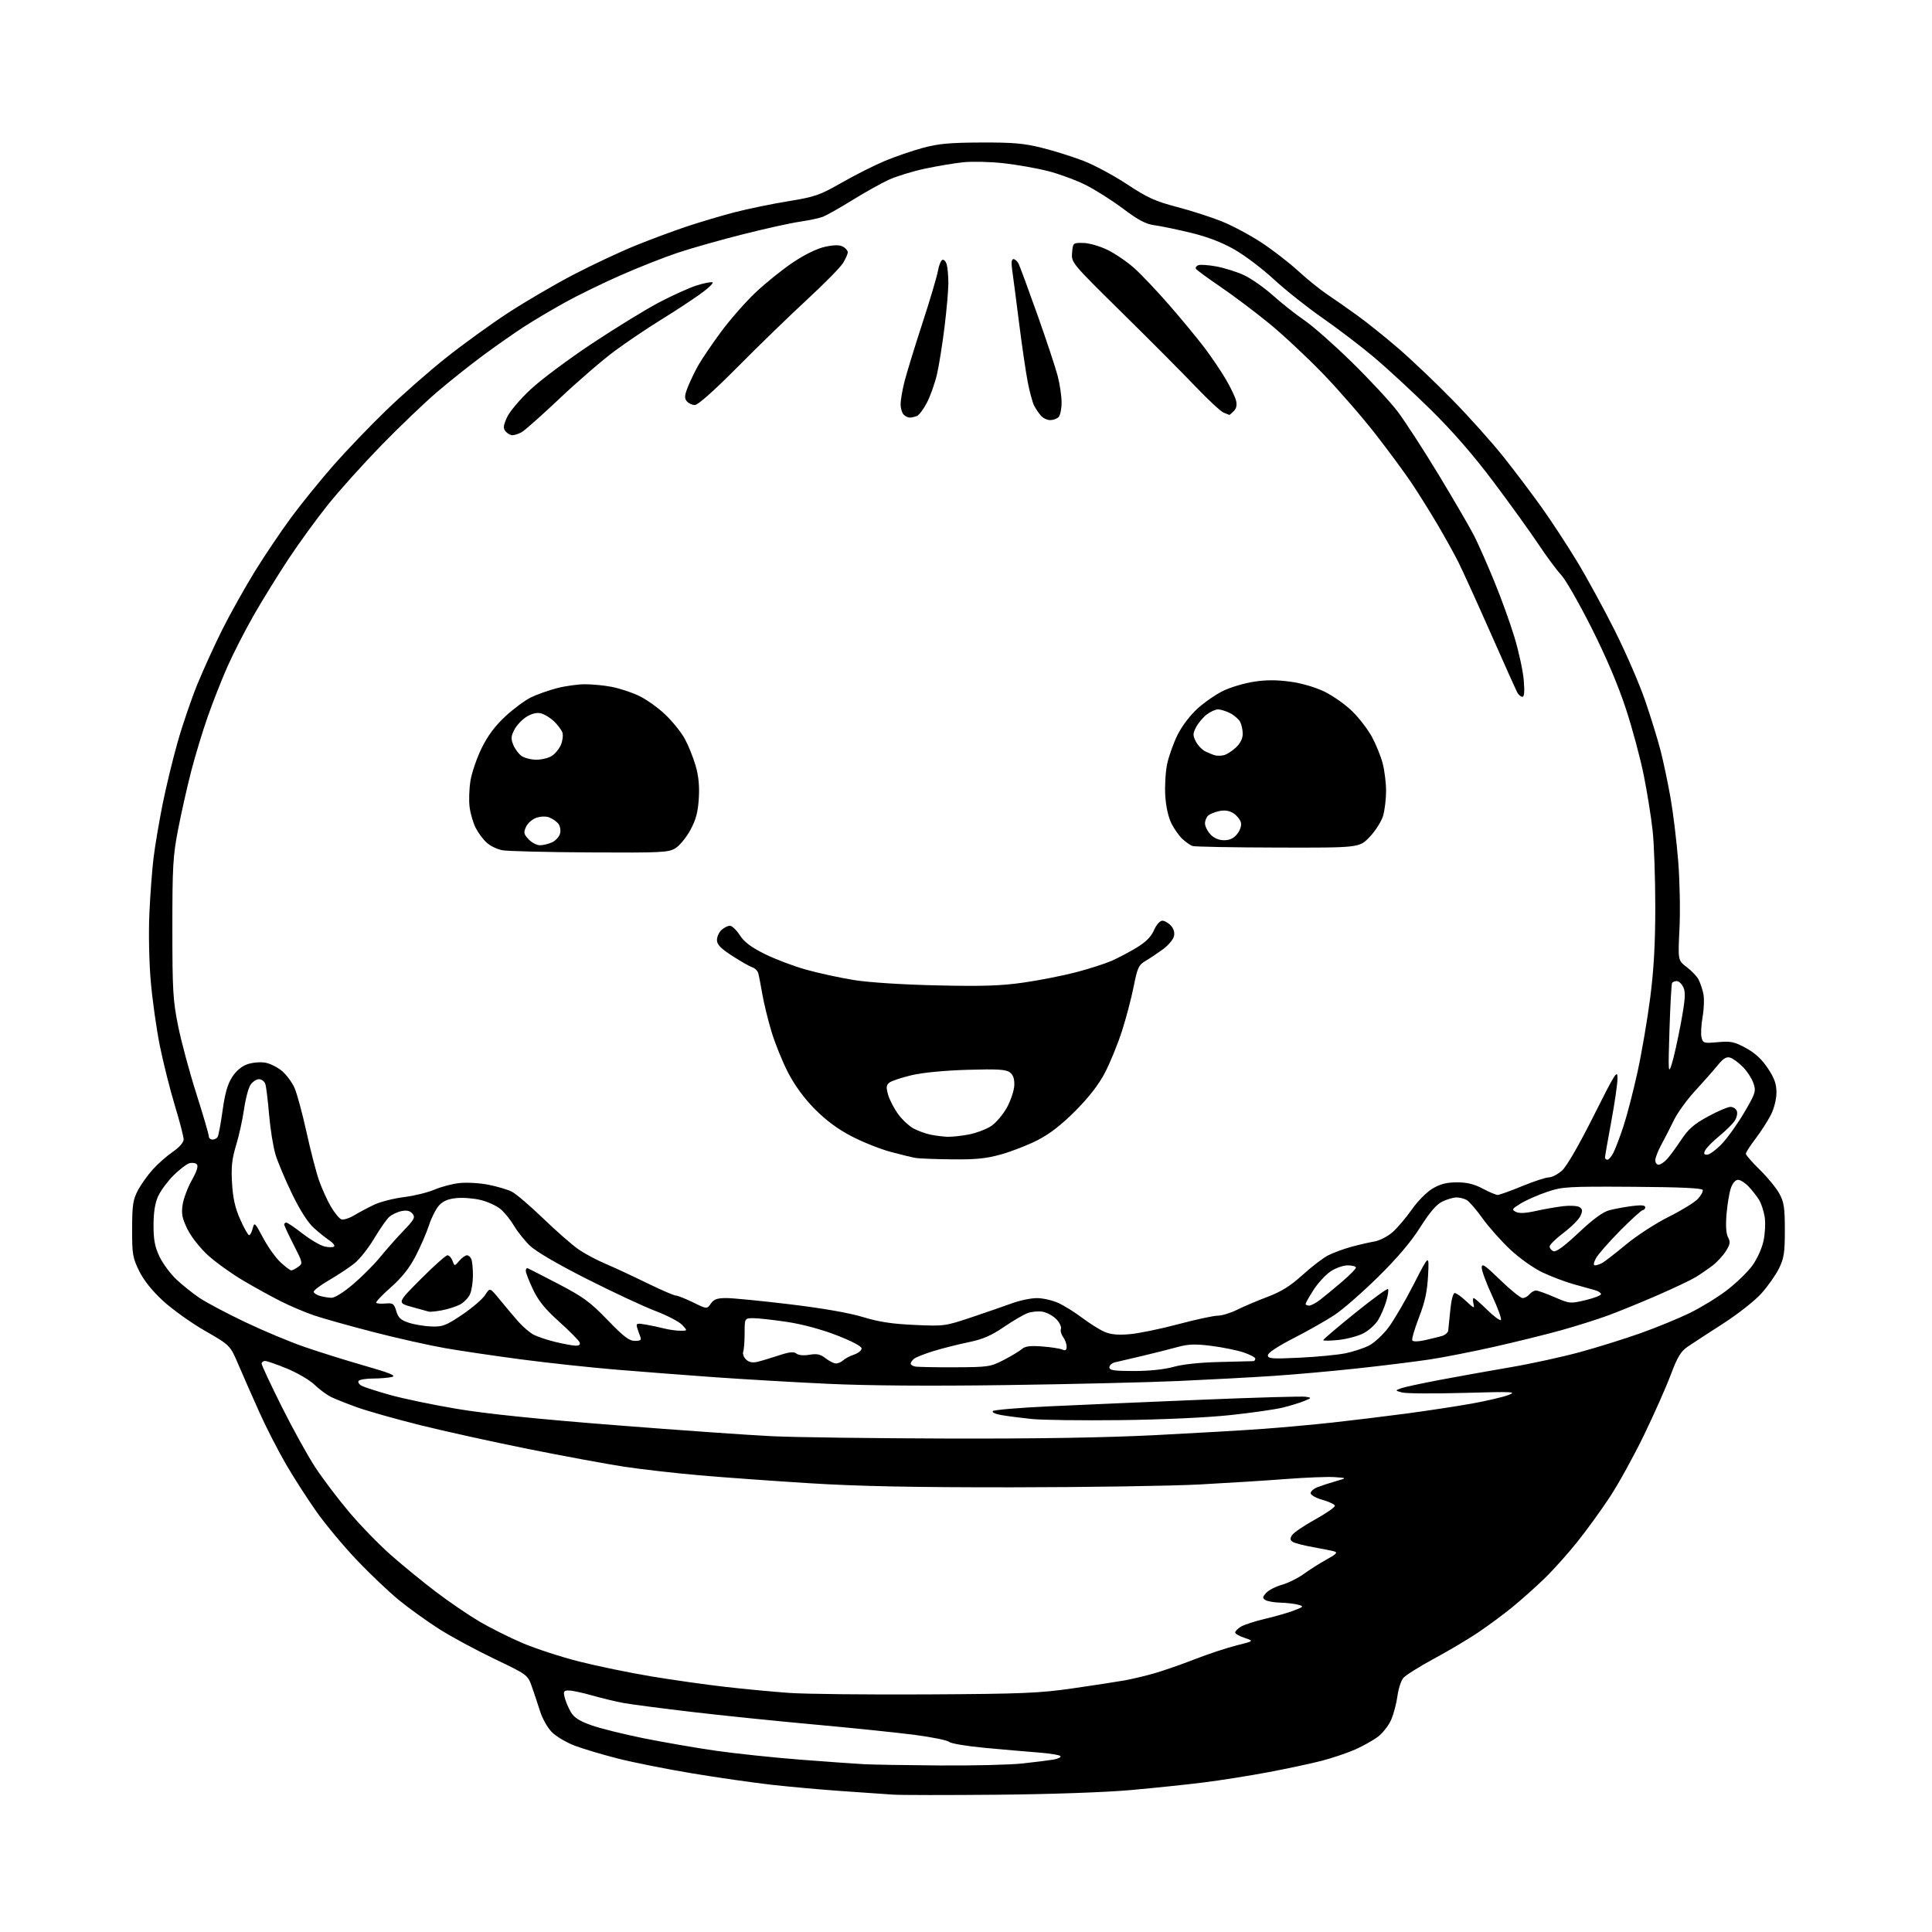 <?xml version="1.0" encoding="UTF-8" standalone="no"?>
<svg 
  version="1.1" 
  xmlns="http://www.w3.org/2000/svg" 
  xmlns:xlink="http://www.w3.org/1999/xlink" 
  xmlns:svg="http://www.w3.org/2000/svg"
  xmlns:rdf="http://www.w3.org/1999/02/22-rdf-syntax-ns#"
  xmlns:cc="http://creativecommons.org/ns#"
  xmlns:dc="http://purl.org/dc/elements/1.1/"
  viewBox="0 0 768 768"
  width="768"
  height="768"
>
<style>svg {background-color: white; }</style>"
<path stroke="none" fill="black" fill-rule="evenodd" d="M396.50,713.43C376.70,713.61 358.02,713.60 355.00,713.39C351.98,713.19 342.75,712.55 334.50,711.97C326.25,711.39 313.65,710.26 306.50,709.45C299.35,708.64 285.23,706.61 275.12,704.93C265.01,703.25 251.73,700.60 245.62,699.05C239.50,697.49 231.80,695.19 228.50,693.95C225.20,692.70 221.11,690.29 219.41,688.59C217.65,686.83 215.57,683.13 214.60,680.00C213.65,676.98 212.17,672.53 211.30,670.12C209.77,665.83 209.46,665.60 196.62,659.47C189.40,656.02 179.57,650.72 174.77,647.68C169.97,644.64 162.74,639.46 158.70,636.16C154.67,632.87 147.10,625.68 141.88,620.20C136.67,614.71 129.50,606.13 125.95,601.12C122.40,596.12 116.93,587.63 113.80,582.26C110.66,576.89 105.87,567.55 103.15,561.50C100.43,555.45 96.69,546.96 94.85,542.64C91.50,534.77 91.50,534.77 81.50,529.03C76.00,525.87 68.49,520.50 64.81,517.11C60.44,513.08 57.14,508.95 55.31,505.22C52.74,499.99 52.50,498.55 52.52,488.50C52.54,479.01 52.86,476.91 54.81,473.20C56.06,470.84 58.73,467.09 60.74,464.87C62.74,462.65 66.32,459.50 68.69,457.87C71.30,456.07 73.00,454.13 73.00,452.94C73.00,451.86 71.42,445.75 69.48,439.37C67.55,432.99 64.87,422.31 63.52,415.63C62.18,408.96 60.56,397.43 59.92,390.00C59.26,382.30 59.03,370.66 59.39,362.93C59.73,355.46 60.48,345.56 61.05,340.93C61.62,336.29 63.21,326.88 64.57,320.00C65.94,313.12 68.66,301.88 70.61,295.00C72.56,288.12 76.12,277.72 78.51,271.87C80.91,266.02 85.39,256.21 88.47,250.06C91.56,243.91 97.32,233.62 101.27,227.20C105.23,220.78 111.81,211.02 115.89,205.51C119.98,200.00 127.46,190.78 132.53,185.00C137.60,179.22 146.95,169.46 153.31,163.31C159.66,157.15 170.41,147.70 177.19,142.31C183.97,136.91 195.13,128.83 202.01,124.35C208.88,119.87 220.57,113.03 228.00,109.16C235.43,105.29 246.45,100.12 252.50,97.66C258.55,95.21 267.77,91.77 273.00,90.03C278.23,88.29 286.77,85.75 292.00,84.39C297.23,83.03 306.80,81.06 313.28,80.00C324.10,78.23 325.84,77.62 334.73,72.54C340.05,69.50 347.73,65.64 351.78,63.95C355.83,62.26 362.60,59.94 366.82,58.79C373.00,57.12 377.54,56.70 390.00,56.65C402.73,56.60 407.06,56.98 414.21,58.77C419.00,59.96 426.42,62.30 430.71,63.95C434.99,65.61 442.80,69.80 448.06,73.27C456.07,78.57 459.25,80.01 467.78,82.25C473.38,83.71 481.40,86.29 485.61,87.98C489.82,89.66 496.91,93.44 501.38,96.38C505.85,99.31 512.42,104.39 516.00,107.67C519.58,110.95 524.75,115.13 527.50,116.97C530.25,118.81 535.65,122.58 539.50,125.36C543.35,128.13 550.77,134.09 556.00,138.60C561.23,143.11 570.93,152.36 577.57,159.15C584.20,165.94 593.28,176.09 597.73,181.70C602.19,187.31 608.98,196.31 612.83,201.70C616.67,207.09 622.99,216.73 626.87,223.13C630.75,229.53 637.51,241.91 641.89,250.63C646.27,259.36 651.70,271.87 653.95,278.44C656.21,285.01 658.99,294.01 660.12,298.44C661.26,302.87 663.05,311.37 664.09,317.31C665.13,323.26 666.49,334.51 667.11,342.31C667.74,350.12 667.97,362.18 667.62,369.13C667.00,381.77 667.00,381.77 670.49,384.42C672.41,385.89 674.50,388.06 675.14,389.27C675.79,390.47 676.66,392.99 677.08,394.86C677.51,396.74 677.39,400.92 676.82,404.14C676.25,407.37 676.06,411.09 676.39,412.41C676.96,414.69 677.30,414.78 682.87,414.28C688.03,413.81 689.41,414.10 694.03,416.61C697.68,418.60 700.36,421.07 702.73,424.65C705.36,428.61 706.17,430.87 706.17,434.29C706.17,436.89 705.25,440.58 703.97,443.13C702.76,445.53 700.02,449.79 697.89,452.59C695.75,455.39 694.00,458.11 694.00,458.63C694.00,459.14 696.51,462.03 699.58,465.03C702.65,468.04 706.14,472.30 707.33,474.50C709.17,477.88 709.50,480.12 709.50,489.00C709.50,497.98 709.16,500.19 707.17,504.23C705.89,506.83 702.74,511.31 700.17,514.17C697.58,517.06 690.82,522.38 685.00,526.12C679.23,529.83 672.92,533.94 670.99,535.25C668.14,537.19 666.85,539.31 664.12,546.57C662.27,551.48 657.49,562.25 653.49,570.50C649.50,578.75 643.42,589.77 639.99,595.00C636.55,600.23 630.68,608.33 626.94,613.00C623.21,617.67 617.30,624.25 613.82,627.61C610.35,630.96 604.65,636.04 601.17,638.88C597.69,641.72 591.61,646.22 587.67,648.88C583.73,651.54 575.77,656.26 570.00,659.37C564.23,662.49 558.76,665.93 557.84,667.01C556.93,668.10 555.88,671.35 555.50,674.24C555.11,677.13 554.00,681.35 553.02,683.61C552.04,685.87 549.70,688.89 547.82,690.33C545.94,691.76 541.82,694.07 538.67,695.47C535.52,696.86 529.46,698.90 525.22,699.99C520.97,701.08 511.45,703.11 504.06,704.50C496.67,705.89 485.19,707.71 478.56,708.54C471.93,709.38 458.85,710.74 449.50,711.58C439.50,712.47 417.69,713.24 396.50,713.43zM373.50,701.80C386.70,701.90 401.55,701.54 406.50,701.00C411.45,700.46 416.98,699.77 418.78,699.46C420.58,699.15 421.83,698.54 421.56,698.10C421.29,697.65 417.34,697.00 412.78,696.65C408.23,696.30 398.65,695.47 391.50,694.80C384.35,694.14 377.97,693.07 377.33,692.44C376.68,691.81 370.60,690.56 363.83,689.67C357.05,688.77 338.90,686.90 323.50,685.50C308.10,684.10 286.05,681.83 274.50,680.46C262.95,679.09 251.03,677.53 248.00,676.99C244.97,676.45 239.35,675.10 235.50,674.00C231.65,672.90 227.44,672.00 226.14,672.00C224.07,672.00 223.87,672.33 224.46,674.75C224.83,676.26 225.92,678.85 226.87,680.50C228.16,682.74 230.23,684.08 235.02,685.80C238.54,687.06 247.97,689.40 255.96,691.01C263.96,692.61 276.80,694.83 284.50,695.94C292.20,697.05 307.27,698.64 318.00,699.48C328.73,700.31 340.20,701.13 343.50,701.30C346.80,701.48 360.30,701.70 373.50,701.80zM368.50,673.55C406.48,673.34 413.25,673.06 426.50,671.14C434.75,669.95 443.98,668.53 447.00,667.99C450.02,667.45 455.43,666.16 459.00,665.13C462.57,664.10 469.77,661.59 475.00,659.55C480.23,657.51 487.65,655.05 491.50,654.09C498.50,652.34 498.50,652.34 494.75,651.09C492.69,650.41 491.00,649.44 491.00,648.95C491.00,648.45 492.01,647.41 493.25,646.64C494.49,645.87 498.88,644.44 503.00,643.48C507.12,642.51 512.30,641.02 514.49,640.15C518.32,638.65 518.38,638.56 515.99,637.89C514.62,637.51 511.48,637.15 509.00,637.08C506.52,637.02 503.84,636.55 503.04,636.05C501.78,635.25 501.83,634.85 503.34,633.18C504.31,632.11 507.12,630.67 509.60,629.97C512.07,629.28 515.99,627.33 518.30,625.65C520.61,623.96 524.70,621.38 527.38,619.90C531.22,617.79 531.86,617.11 530.38,616.70C529.35,616.41 525.54,615.65 521.93,615.01C518.32,614.37 514.72,613.44 513.93,612.95C512.84,612.27 512.76,611.63 513.58,610.28C514.17,609.30 518.32,606.48 522.80,604.00C527.28,601.52 530.81,599.05 530.64,598.51C530.48,597.97 528.24,596.93 525.67,596.20C523.10,595.48 521.00,594.29 521.00,593.56C521.00,592.84 522.24,591.76 523.75,591.17C525.26,590.58 528.52,589.52 531.00,588.81C535.50,587.52 535.50,587.52 530.50,587.18C527.75,586.99 519.20,587.32 511.50,587.91C503.80,588.51 488.27,589.49 477.00,590.09C465.73,590.69 432.20,591.20 402.50,591.23C363.24,591.26 341.27,590.82 322.00,589.62C307.43,588.71 287.62,587.29 278.00,586.45C268.38,585.61 254.88,584.07 248.00,583.02C241.12,581.97 224.03,578.81 210.00,576.00C195.97,573.18 176.62,568.91 167.00,566.51C157.38,564.11 146.12,560.93 142.00,559.45C137.88,557.97 133.15,556.09 131.50,555.27C129.85,554.45 126.92,552.27 125.00,550.43C123.08,548.59 118.18,545.72 114.11,544.04C110.05,542.37 106.11,541.00 105.36,541.00C104.61,541.00 104.00,541.49 104.00,542.08C104.00,542.67 107.59,550.36 111.98,559.15C116.38,567.95 122.39,578.82 125.35,583.32C128.31,587.82 134.33,595.78 138.73,601.00C143.12,606.23 150.68,614.00 155.52,618.27C160.37,622.53 168.50,629.17 173.60,633.02C178.69,636.87 186.30,642.05 190.51,644.54C194.72,647.03 202.45,650.90 207.70,653.14C212.95,655.38 223.15,658.70 230.37,660.52C237.59,662.34 250.47,664.99 259.00,666.41C267.52,667.82 280.69,669.69 288.26,670.55C295.83,671.42 307.30,672.50 313.76,672.96C320.22,673.42 344.85,673.68 368.50,673.55zM376.50,571.84C411.82,571.94 439.34,571.49 459.00,570.50C475.23,569.67 494.67,568.55 502.22,567.99C509.76,567.44 522.14,566.31 529.72,565.48C537.30,564.65 550.46,563.05 558.97,561.92C567.48,560.78 579.18,559.00 584.98,557.96C590.78,556.92 597.31,555.40 599.51,554.58C603.17,553.22 601.71,553.15 581.92,553.70C570.05,554.03 559.03,553.96 557.42,553.54C554.57,552.80 554.56,552.76 556.77,551.92C558.01,551.44 564.99,549.93 572.27,548.55C579.54,547.18 592.25,544.90 600.50,543.49C608.75,542.09 621.28,539.34 628.35,537.40C635.42,535.46 646.22,532.08 652.35,529.89C658.48,527.70 667.10,524.16 671.50,522.04C675.90,519.91 682.55,515.86 686.28,513.03C690.01,510.20 694.61,505.77 696.50,503.19C698.50,500.45 700.39,496.30 701.04,493.20C701.66,490.29 701.86,486.02 701.48,483.70C701.11,481.39 700.12,478.38 699.27,477.00C698.43,475.62 696.59,473.26 695.18,471.75C693.78,470.24 691.85,469.00 690.91,469.00C689.88,469.00 688.75,470.29 688.06,472.25C687.44,474.03 686.66,478.67 686.33,482.57C685.94,487.21 686.15,490.40 686.93,491.86C687.91,493.70 687.77,494.63 686.10,497.29C685.00,499.06 682.61,501.65 680.80,503.05C678.98,504.45 675.92,506.55 674.00,507.72C672.08,508.88 665.21,512.13 658.74,514.95C652.27,517.76 643.50,521.34 639.24,522.91C634.98,524.48 626.52,527.15 620.43,528.84C614.34,530.53 602.41,533.47 593.93,535.38C585.44,537.29 574.00,539.54 568.50,540.38C563.00,541.22 550.17,542.81 540.00,543.92C529.83,545.03 514.52,546.40 506.00,546.96C497.48,547.52 480.60,548.43 468.50,548.97C456.40,549.51 425.57,550.24 400.00,550.59C369.87,551.01 344.88,550.83 329.00,550.08C315.52,549.45 295.27,548.26 284.00,547.46C272.73,546.65 255.18,545.30 245.00,544.46C234.82,543.61 217.95,541.80 207.50,540.42C197.05,539.05 183.32,537.02 177.00,535.92C170.68,534.82 157.75,531.92 148.27,529.47C138.79,527.02 128.22,524.05 124.77,522.87C121.32,521.69 115.49,519.22 111.81,517.38C108.14,515.54 101.32,511.79 96.67,509.04C92.02,506.30 85.71,501.76 82.65,498.97C79.46,496.05 75.99,491.63 74.51,488.60C72.41,484.31 72.05,482.50 72.59,478.91C72.95,476.49 74.60,472.10 76.24,469.17C78.28,465.55 78.91,463.51 78.22,462.82C77.66,462.26 76.29,462.09 75.17,462.44C74.06,462.80 71.25,464.98 68.92,467.29C66.60,469.61 63.88,473.30 62.87,475.50C61.62,478.23 61.04,481.88 61.03,487.00C61.02,492.84 61.55,495.61 63.39,499.50C64.70,502.25 67.73,506.35 70.13,508.61C72.53,510.87 76.68,514.18 79.34,515.97C82.01,517.76 90.11,522.05 97.34,525.50C104.58,528.96 115.22,533.42 121.00,535.41C126.78,537.41 137.52,540.77 144.87,542.88C154.85,545.73 157.64,546.86 155.87,547.34C154.57,547.69 151.16,547.98 148.31,547.99C145.45,547.99 142.85,548.43 142.53,548.95C142.21,549.47 142.77,550.34 143.77,550.88C144.78,551.42 149.84,553.05 155.01,554.50C160.19,555.96 172.12,558.45 181.54,560.03C193.13,561.99 213.48,564.09 244.58,566.53C269.84,568.52 297.93,570.49 307.00,570.92C316.07,571.35 347.35,571.76 376.50,571.84zM445.50,564.52C430.10,564.70 414.12,564.50 410.00,564.06C405.88,563.63 400.54,562.94 398.15,562.53C395.67,562.11 394.18,561.42 394.68,560.92C395.16,560.44 405.22,559.59 417.03,559.04C428.84,558.49 456.07,557.31 477.55,556.42C499.03,555.53 517.70,555.00 519.05,555.23C521.48,555.64 521.47,555.65 518.50,556.90C516.85,557.59 513.02,558.77 510.00,559.52C506.98,560.27 497.52,561.63 489.00,562.53C479.83,563.51 462.06,564.32 445.50,564.52zM450.79,545.00C456.86,545.00 462.84,544.37 466.54,543.34C470.27,542.30 477.19,541.58 485.00,541.41C491.88,541.26 497.84,541.11 498.25,541.07C498.66,541.03 499.00,540.59 499.00,540.08C499.00,539.57 496.86,538.45 494.25,537.58C491.64,536.72 485.89,535.55 481.48,535.00C475.05,534.19 472.37,534.29 467.98,535.50C464.97,536.32 458.68,537.91 454.00,539.02C449.32,540.14 444.49,541.27 443.25,541.54C442.01,541.82 441.00,542.70 441.00,543.52C441.00,544.73 442.81,545.00 450.79,545.00zM379.50,543.52C392.87,543.46 393.75,543.33 399.00,540.61C402.02,539.05 405.27,537.09 406.21,536.27C407.49,535.14 409.51,534.88 414.21,535.23C417.67,535.49 421.29,536.05 422.25,536.46C423.57,537.03 424.00,536.74 424.00,535.30C424.00,534.24 423.38,532.53 422.61,531.48C421.85,530.44 421.45,528.98 421.74,528.24C422.02,527.50 421.22,525.80 419.97,524.46C418.71,523.13 416.28,521.77 414.58,521.45C412.87,521.13 410.13,521.37 408.49,521.98C406.85,522.59 402.56,525.10 398.98,527.55C394.02,530.94 390.67,532.38 384.98,533.56C380.86,534.41 374.61,535.99 371.08,537.07C367.55,538.16 364.06,539.54 363.33,540.14C362.60,540.75 362.00,541.61 362.00,542.05C362.00,542.49 362.79,543.02 363.75,543.21C364.71,543.41 371.80,543.55 379.50,543.52zM300.82,541.41C302.30,541.08 306.13,539.94 309.36,538.87C313.77,537.41 315.54,537.21 316.57,538.06C317.40,538.74 319.44,538.93 321.76,538.54C324.77,538.03 326.15,538.33 328.20,539.95C329.64,541.08 331.50,542.00 332.34,542.00C333.17,542.00 334.45,541.43 335.18,540.74C335.91,540.05 337.85,539.03 339.50,538.47C341.15,537.91 342.50,536.82 342.50,536.04C342.50,535.18 338.64,533.13 332.62,530.80C326.56,528.45 318.91,526.39 312.87,525.48C307.45,524.67 301.44,524.00 299.51,524.00C296.00,524.00 296.00,524.00 296.00,529.92C296.00,533.17 295.75,536.49 295.44,537.29C295.14,538.09 295.62,539.48 296.51,540.37C297.60,541.46 299.04,541.80 300.82,541.41zM516.75,539.70C523.76,539.36 531.98,538.56 535.00,537.92C538.02,537.28 542.18,535.91 544.22,534.87C546.27,533.83 549.73,530.62 551.92,527.73C554.10,524.83 558.64,517.07 562.00,510.48C568.12,498.50 568.12,498.50 567.68,507.00C567.34,513.41 566.45,517.52 564.05,523.74C562.30,528.27 561.11,532.37 561.41,532.85C561.72,533.36 563.78,533.33 566.23,532.78C568.58,532.25 571.62,531.52 572.99,531.14C574.36,530.77 575.57,529.79 575.68,528.98C575.79,528.17 576.17,524.46 576.52,520.75C576.89,516.80 577.63,514.00 578.28,514.00C578.90,514.00 580.95,515.46 582.84,517.25C585.93,520.17 586.22,520.27 585.73,518.25C585.43,517.01 585.47,516.00 585.81,516.00C586.15,516.00 588.57,518.11 591.19,520.69C593.81,523.27 596.26,525.08 596.63,524.70C597.00,524.33 595.44,520.01 593.15,515.09C590.87,510.18 589.00,505.15 589.00,503.91C589.00,502.02 590.19,502.81 596.39,508.83C600.46,512.77 604.45,516.00 605.27,516.00C606.09,516.00 607.32,515.33 608.00,514.50C608.68,513.67 609.84,513.00 610.56,513.00C611.28,513.00 614.61,514.19 617.97,515.65C623.95,518.24 624.20,518.26 630.29,516.82C633.70,516.01 636.47,514.93 636.43,514.42C636.39,513.91 635.27,513.20 633.93,512.83C632.59,512.46 628.80,511.40 625.50,510.48C622.20,509.55 616.67,507.46 613.21,505.83C609.65,504.15 604.09,500.21 600.37,496.73C596.76,493.35 591.78,487.75 589.30,484.28C586.83,480.80 583.97,477.52 582.96,476.98C581.96,476.44 580.16,476.00 578.97,476.00C577.78,476.00 575.28,476.72 573.43,477.60C571.03,478.74 568.46,481.72 564.57,487.85C560.90,493.65 555.37,500.17 547.80,507.62C541.58,513.74 533.80,520.54 530.50,522.72C527.20,524.90 519.89,529.05 514.25,531.94C507.87,535.21 504.00,537.77 504.00,538.75C504.00,540.11 505.60,540.23 516.75,539.70zM228.72,534.92C230.22,534.97 230.76,534.55 230.40,533.61C230.11,532.85 226.47,529.16 222.30,525.42C216.67,520.36 214.00,517.07 211.87,512.56C210.29,509.23 209.00,505.90 209.00,505.17C209.00,504.43 209.37,503.98 209.83,504.17C210.29,504.35 215.80,507.18 222.08,510.45C231.87,515.56 234.64,517.59 241.50,524.71C247.87,531.32 250.08,533.01 252.36,533.01C254.68,533.00 255.08,532.68 254.49,531.25C254.10,530.29 253.54,528.68 253.25,527.68C252.79,526.07 253.18,525.93 256.61,526.52C258.75,526.88 262.07,527.59 264.00,528.09C265.93,528.58 268.82,528.99 270.42,528.99C273.35,529.00 273.35,529.00 271.15,526.66C269.95,525.38 265.16,522.89 260.52,521.12C255.87,519.36 243.62,513.64 233.29,508.41C221.78,502.59 213.01,497.47 210.67,495.20C208.56,493.17 205.71,489.60 204.33,487.27C202.96,484.94 200.55,481.95 198.97,480.63C197.40,479.31 193.80,477.67 190.97,476.99C188.14,476.31 183.74,475.99 181.20,476.28C177.90,476.65 175.94,477.53 174.38,479.34C173.18,480.74 171.43,484.27 170.48,487.19C169.53,490.11 167.16,495.58 165.21,499.33C162.73,504.11 159.76,507.85 155.34,511.76C151.86,514.83 149.26,517.59 149.56,517.89C149.86,518.19 151.56,518.32 153.33,518.16C156.21,517.91 156.66,518.24 157.53,521.19C158.30,523.83 159.31,524.76 162.50,525.81C164.70,526.53 168.75,527.20 171.50,527.30C175.96,527.45 177.28,526.95 183.74,522.60C187.72,519.91 191.83,516.39 192.86,514.76C194.73,511.80 194.73,511.80 198.62,516.56C200.75,519.18 204.04,523.08 205.92,525.23C207.81,527.37 210.62,529.78 212.17,530.59C213.72,531.39 217.57,532.67 220.74,533.44C223.91,534.21 227.50,534.87 228.72,534.92zM532.01,532.66C528.71,533.00 526.00,533.03 526.00,532.73C526.00,532.42 531.67,527.60 538.59,522.01C545.51,516.42 551.44,512.10 551.75,512.42C552.06,512.73 551.75,514.90 551.06,517.24C550.37,519.58 548.91,522.98 547.80,524.78C546.70,526.59 544.05,528.95 541.91,530.05C539.77,531.14 535.32,532.31 532.01,532.66zM449.00,530.37C452.57,530.07 461.26,528.29 468.29,526.41C475.33,524.54 482.43,523.00 484.08,523.00C485.72,523.00 489.19,521.94 491.78,520.65C494.38,519.35 499.82,517.04 503.88,515.51C509.36,513.44 512.95,511.20 517.81,506.79C521.41,503.53 525.98,500.03 527.96,499.02C529.94,498.01 534.02,496.50 537.03,495.67C540.04,494.84 544.20,493.88 546.27,493.53C548.36,493.18 551.61,491.53 553.54,489.83C555.47,488.14 558.92,484.08 561.22,480.80C563.58,477.43 567.19,473.80 569.53,472.43C572.56,470.65 575.16,470.00 579.19,470.00C583.15,470.00 586.03,470.70 589.40,472.50C591.99,473.88 594.67,475.00 595.35,475.00C596.03,475.00 600.40,473.43 605.05,471.52C609.70,469.60 614.51,468.03 615.73,468.02C616.96,468.01 619.33,466.76 620.99,465.25C622.82,463.59 627.79,454.98 633.51,443.56C642.00,426.62 643.00,425.04 642.99,428.56C642.99,430.73 641.86,438.53 640.49,445.90C639.12,453.28 638.00,459.69 638.00,460.15C638.00,460.62 638.44,461.00 638.97,461.00C639.51,461.00 640.58,459.76 641.35,458.25C642.12,456.74 643.90,452.06 645.30,447.86C646.70,443.65 649.23,433.92 650.92,426.23C652.60,418.53 654.88,405.19 655.99,396.58C657.43,385.37 658.00,375.10 658.00,360.42C658.00,349.15 657.53,335.55 656.95,330.21C656.37,324.87 654.79,314.99 653.44,308.26C652.10,301.53 648.89,289.61 646.32,281.76C643.29,272.50 638.52,261.26 632.70,249.68C627.77,239.88 622.31,230.35 620.56,228.50C618.82,226.65 614.75,221.16 611.53,216.32C608.31,211.47 600.26,200.30 593.65,191.50C585.51,180.68 577.38,171.35 568.56,162.68C561.38,155.63 551.33,146.35 546.23,142.05C541.13,137.75 531.90,130.71 525.73,126.41C519.55,122.10 510.84,115.18 506.36,111.03C501.89,106.88 494.87,101.56 490.76,99.22C485.73,96.34 480.08,94.17 473.40,92.54C467.96,91.22 461.45,89.87 458.95,89.54C455.47,89.08 452.55,87.54 446.45,82.96C442.08,79.67 435.35,75.41 431.50,73.49C427.65,71.57 420.90,69.09 416.50,67.98C412.10,66.86 404.23,65.48 399.00,64.89C393.77,64.31 386.57,64.13 383.00,64.49C379.43,64.86 372.51,66.01 367.63,67.06C362.75,68.11 356.32,70.08 353.35,71.44C350.37,72.80 343.87,76.44 338.89,79.51C333.92,82.59 328.64,85.57 327.17,86.15C325.70,86.72 321.57,87.60 318.00,88.12C314.43,88.63 304.30,90.87 295.50,93.09C286.70,95.30 274.98,98.62 269.45,100.46C263.92,102.30 253.59,106.38 246.49,109.53C239.38,112.67 229.50,117.49 224.54,120.25C219.57,123.00 212.35,127.28 208.50,129.76C204.65,132.25 197.22,137.44 192.00,141.30C186.78,145.16 178.45,151.79 173.50,156.04C168.55,160.29 158.65,169.78 151.49,177.13C144.34,184.48 134.84,195.05 130.39,200.60C125.93,206.16 118.90,215.84 114.75,222.10C110.60,228.37 104.37,238.45 100.90,244.50C97.44,250.55 92.69,259.82 90.36,265.11C88.03,270.39 84.49,279.39 82.50,285.11C80.50,290.82 77.58,300.45 76.02,306.50C74.45,312.55 72.12,322.90 70.84,329.50C68.75,340.28 68.51,344.30 68.52,369.00C68.52,393.69 68.75,397.66 70.81,407.86C72.07,414.11 75.33,426.22 78.05,434.76C80.77,443.31 83.00,450.90 83.00,451.65C83.00,452.39 83.65,453.00 84.44,453.00C85.23,453.00 86.17,452.54 86.52,451.97C86.87,451.40 87.76,446.65 88.49,441.40C89.46,434.43 90.50,430.84 92.36,428.03C94.00,425.55 96.18,423.76 98.52,422.99C100.50,422.34 103.66,422.09 105.54,422.44C107.41,422.79 110.37,424.28 112.12,425.76C113.87,427.23 116.10,430.25 117.08,432.47C118.06,434.69 120.20,442.57 121.83,450.00C123.46,457.43 125.72,466.12 126.85,469.33C127.98,472.54 130.09,477.18 131.53,479.64C132.98,482.11 134.84,484.38 135.67,484.70C136.51,485.02 138.83,484.29 140.84,483.08C142.85,481.87 146.48,479.95 148.91,478.82C151.33,477.69 156.61,476.36 160.63,475.86C164.66,475.36 170.10,474.02 172.73,472.89C175.35,471.76 179.85,470.58 182.72,470.28C185.59,469.97 190.76,470.28 194.20,470.96C197.65,471.64 201.83,472.88 203.49,473.73C205.14,474.57 210.78,479.38 216.00,484.42C221.22,489.46 227.54,494.98 230.02,496.68C232.51,498.39 237.24,500.92 240.52,502.30C243.81,503.68 251.19,507.11 256.91,509.91C262.64,512.71 267.92,515.00 268.64,515.00C269.36,515.00 272.44,516.22 275.49,517.71C281.01,520.42 281.01,520.42 282.56,518.21C283.79,516.46 285.09,516.00 288.81,516.00C291.39,516.01 302.73,517.12 314.00,518.48C326.93,520.03 337.64,521.90 343.00,523.54C349.29,525.47 354.61,526.28 363.50,526.68C375.24,527.22 375.73,527.15 386.00,523.71C391.77,521.78 399.08,519.25 402.23,518.10C405.37,516.94 409.87,516.01 412.23,516.02C414.58,516.03 418.39,516.90 420.70,517.95C423.00,519.00 427.30,521.67 430.23,523.89C433.17,526.10 437.13,528.59 439.04,529.42C441.49,530.49 444.39,530.76 449.00,530.37zM175.72,520.86C173.38,521.30 171.02,521.54 170.48,521.40C169.94,521.26 166.88,520.42 163.67,519.52C157.85,517.90 157.85,517.90 167.27,508.45C172.45,503.25 177.22,499.00 177.88,499.00C178.53,499.00 179.43,499.99 179.88,501.19C180.69,503.39 180.69,503.39 182.57,501.19C183.60,499.99 184.97,499.00 185.62,499.00C186.26,499.00 187.06,499.71 187.39,500.58C187.73,501.45 188.00,504.36 188.00,507.03C188.00,509.71 187.46,513.09 186.81,514.53C186.15,515.97 184.34,517.81 182.79,518.61C181.24,519.41 178.06,520.42 175.72,520.86zM520.37,519.00C521.12,519.00 523.03,518.01 524.62,516.80C526.20,515.60 530.09,512.40 533.25,509.70C536.41,507.01 539.00,504.40 539.00,503.90C539.00,503.41 537.53,503.00 535.73,503.00C533.92,503.00 530.87,504.08 528.88,505.44C526.90,506.78 523.87,510.08 522.14,512.78C520.41,515.47 519.00,517.97 519.00,518.34C519.00,518.70 519.61,519.00 520.37,519.00zM131.69,515.90C133.00,515.96 136.49,513.79 140.30,510.56C143.83,507.56 148.66,502.73 151.04,499.81C153.41,496.89 157.60,492.16 160.34,489.30C164.71,484.75 165.16,483.90 163.97,482.47C163.01,481.31 161.73,481.00 159.62,481.43C157.98,481.75 155.77,482.80 154.71,483.76C153.66,484.71 150.97,488.57 148.73,492.33C146.50,496.09 142.99,500.52 140.95,502.16C138.90,503.81 134.36,506.82 130.86,508.86C127.36,510.89 124.59,512.99 124.69,513.53C124.80,514.06 125.92,514.79 127.19,515.15C128.46,515.51 130.49,515.85 131.69,515.90zM115.79,505.00C116.25,505.00 117.49,504.36 118.55,503.59C120.43,502.22 120.37,501.97 116.73,494.84C114.66,490.80 112.98,487.16 112.98,486.75C112.99,486.34 113.37,486.00 113.83,486.00C114.28,486.00 117.22,487.99 120.35,490.43C123.49,492.86 127.42,495.15 129.10,495.52C130.77,495.89 132.45,495.87 132.82,495.49C133.19,495.10 132.38,494.04 131.01,493.14C129.64,492.24 126.85,490.00 124.80,488.17C122.42,486.04 119.32,481.20 116.14,474.67C113.43,469.08 110.45,462.02 109.53,459.00C108.61,455.98 107.46,448.87 106.98,443.21C106.50,437.55 105.83,432.03 105.49,430.96C105.14,429.88 104.01,429.00 102.96,429.00C101.91,429.00 100.37,430.03 99.55,431.28C98.73,432.54 97.58,436.88 97.01,440.94C96.43,444.99 95.02,451.43 93.86,455.23C92.20,460.70 91.86,463.87 92.24,470.33C92.59,476.32 93.46,480.17 95.49,484.75C97.01,488.19 98.60,491.00 99.02,491.00C99.44,491.00 100.09,489.78 100.46,488.29C101.11,485.71 101.31,485.90 104.57,492.04C106.45,495.59 109.56,499.96 111.48,501.75C113.40,503.54 115.34,505.00 115.79,505.00zM634.04,503.00C634.64,503.00 635.93,502.57 636.90,502.05C637.87,501.53 642.10,498.25 646.31,494.76C650.51,491.26 658.13,486.31 663.25,483.75C668.37,481.20 673.60,477.99 674.88,476.62C676.17,475.26 677.05,473.65 676.85,473.04C676.60,472.29 667.95,471.89 648.99,471.77C623.13,471.61 621.11,471.73 615.00,473.79C611.42,474.99 606.74,477.05 604.58,478.36C601.02,480.53 600.84,480.84 602.58,481.74C603.89,482.41 606.40,482.30 610.50,481.38C613.80,480.64 618.75,479.78 621.50,479.46C624.25,479.15 627.15,479.34 627.94,479.88C629.10,480.66 629.16,481.36 628.25,483.35C627.62,484.73 624.61,487.74 621.56,490.05C618.50,492.35 616.00,494.81 616.00,495.51C616.00,496.21 616.70,497.05 617.55,497.38C618.58,497.78 621.92,495.32 627.53,490.03C633.26,484.63 637.17,481.77 639.73,481.09C641.80,480.55 645.86,479.79 648.75,479.42C652.38,478.95 654.00,479.09 654.00,479.87C654.00,480.49 653.59,481.00 653.08,481.00C652.57,481.00 648.48,484.71 643.98,489.25C639.49,493.79 635.16,498.74 634.38,500.25C633.45,502.03 633.33,503.00 634.04,503.00zM659.33,463.00C660.05,463.00 661.57,461.99 662.69,460.75C663.81,459.51 666.34,456.06 668.32,453.08C671.15,448.81 673.39,446.85 678.94,443.83C682.81,441.72 686.83,440.00 687.88,440.00C688.93,440.00 690.07,440.74 690.42,441.64C690.76,442.54 690.38,444.30 689.57,445.54C688.75,446.78 686.02,449.49 683.49,451.56C680.96,453.63 678.45,456.15 677.91,457.16C677.14,458.61 677.29,459.00 678.64,459.00C679.57,459.00 682.19,457.07 684.45,454.71C686.71,452.35 690.72,446.73 693.37,442.23C697.83,434.62 698.09,433.80 697.06,430.69C696.45,428.84 694.58,425.93 692.90,424.21C691.22,422.49 688.93,420.80 687.82,420.44C686.27,419.95 685.05,420.70 682.65,423.65C680.92,425.77 676.92,430.30 673.75,433.73C670.59,437.15 666.84,442.33 665.43,445.23C664.03,448.13 661.78,452.51 660.44,454.96C659.10,457.42 658.00,460.23 658.00,461.21C658.00,462.20 658.60,463.00 659.33,463.00zM378.44,460.86C371.87,460.79 365.38,460.54 364.00,460.31C362.62,460.08 358.15,458.99 354.06,457.89C349.96,456.80 342.99,454.02 338.56,451.72C333.06,448.87 328.41,445.43 323.93,440.91C319.64,436.58 315.95,431.53 313.28,426.39C311.03,422.05 308.05,414.68 306.65,410.00C305.25,405.32 303.61,398.57 303.00,395.00C302.39,391.43 301.67,387.74 301.40,386.80C301.12,385.87 300.07,384.84 299.05,384.52C298.03,384.19 294.45,382.15 291.10,379.99C286.46,376.99 285.00,375.48 285.00,373.68C285.00,372.38 285.82,370.57 286.83,369.65C287.83,368.74 289.33,368.00 290.16,368.00C290.99,368.00 292.75,369.69 294.08,371.75C295.84,374.47 298.55,376.52 304.00,379.23C308.12,381.28 315.55,384.09 320.50,385.47C325.45,386.85 334.00,388.71 339.50,389.59C345.48,390.55 358.75,391.40 372.52,391.71C390.79,392.12 397.91,391.88 407.02,390.57C413.33,389.66 422.72,387.80 427.88,386.45C433.04,385.09 439.34,383.06 441.88,381.95C444.42,380.83 448.88,378.48 451.78,376.73C455.47,374.50 457.56,372.41 458.72,369.77C459.68,367.60 461.09,366.00 462.04,366.00C462.95,366.00 464.49,366.88 465.46,367.96C466.60,369.21 467.03,370.76 466.65,372.24C466.33,373.52 464.37,375.82 462.29,377.35C460.20,378.88 457.11,380.95 455.41,381.95C452.63,383.59 452.15,384.63 450.63,392.26C449.71,396.92 447.59,404.93 445.93,410.06C444.26,415.20 441.24,422.57 439.22,426.45C436.76,431.15 432.86,436.18 427.51,441.56C421.99,447.11 417.33,450.73 412.50,453.21C408.65,455.18 402.10,457.74 397.94,458.90C392.00,460.55 387.81,460.97 378.44,460.86zM376.61,451.89C378.33,451.95 382.14,451.54 385.09,450.98C388.04,450.42 392.04,448.91 393.99,447.63C395.94,446.34 398.77,443.00 400.29,440.21C401.81,437.41 403.12,433.46 403.20,431.42C403.29,428.83 402.76,427.29 401.42,426.27C399.88,425.11 396.55,424.91 384.50,425.27C375.40,425.54 366.69,426.38 362.37,427.41C358.45,428.34 354.51,429.65 353.62,430.30C352.30,431.28 352.19,432.15 353.01,435.11C353.57,437.10 355.36,440.57 356.99,442.83C358.62,445.08 361.43,447.70 363.23,448.64C365.03,449.59 368.07,450.68 370.00,451.06C371.93,451.45 374.90,451.82 376.61,451.89zM664.50,423.15C665.29,420.75 666.92,413.45 668.14,406.92C669.90,397.45 670.11,394.53 669.19,392.52C668.56,391.14 667.38,390.00 666.58,390.00C665.78,390.00 664.92,390.34 664.67,390.75C664.42,391.16 663.96,399.60 663.64,409.50C663.11,426.04 663.18,427.15 664.50,423.15zM234.50,338.85C217.45,338.76 201.80,338.37 199.73,337.99C197.65,337.62 194.80,336.23 193.38,334.90C191.96,333.58 190.01,330.93 189.04,329.00C188.08,327.07 187.01,323.41 186.68,320.86C186.34,318.31 186.49,313.58 187.02,310.36C187.54,307.14 189.55,301.28 191.48,297.36C193.92,292.40 196.82,288.53 200.92,284.73C204.17,281.72 208.78,278.32 211.17,277.17C213.55,276.02 218.18,274.39 221.46,273.54C224.74,272.69 229.74,272.00 232.57,272.00C235.41,272.00 240.12,272.45 243.04,273.01C245.96,273.56 250.75,275.11 253.68,276.45C256.61,277.79 261.40,281.16 264.34,283.94C267.27,286.71 270.83,291.12 272.25,293.74C273.66,296.36 275.59,301.16 276.53,304.42C277.72,308.53 278.10,312.53 277.78,317.49C277.44,322.90 276.62,325.93 274.41,329.98C272.81,332.93 270.15,336.16 268.50,337.18C265.74,338.88 263.07,339.01 234.50,338.85zM507.92,336.92C490.09,336.88 474.82,336.60 474.00,336.29C473.18,335.99 471.44,334.79 470.15,333.62C468.86,332.46 466.88,329.70 465.74,327.50C464.47,325.02 463.51,320.82 463.22,316.47C462.97,312.61 463.30,306.88 463.95,303.75C464.60,300.62 466.48,295.37 468.12,292.07C469.88,288.56 473.18,284.22 476.12,281.59C478.87,279.11 483.45,275.96 486.31,274.58C489.16,273.20 494.59,271.59 498.36,271.00C503.19,270.24 507.50,270.24 512.86,270.97C517.53,271.61 522.87,273.17 526.61,275.00C529.96,276.64 534.91,280.15 537.61,282.81C540.30,285.46 543.79,290.01 545.37,292.92C546.94,295.82 548.85,300.52 549.61,303.35C550.36,306.18 550.98,311.15 550.99,314.38C550.99,317.62 550.45,322.10 549.78,324.35C549.10,326.59 546.71,330.36 544.45,332.71C540.34,337.00 540.34,337.00 507.92,336.92zM214.63,336.00C215.88,336.00 218.06,335.47 219.48,334.83C220.89,334.18 222.31,332.60 222.64,331.32C222.97,330.00 222.64,328.28 221.90,327.38C221.18,326.51 219.57,325.41 218.33,324.93C217.00,324.43 214.89,324.49 213.18,325.09C211.58,325.64 209.74,327.27 209.10,328.69C208.07,330.93 208.21,331.60 210.13,333.64C211.35,334.94 213.37,336.00 214.63,336.00zM486.60,334.00C488.88,334.00 490.44,333.25 491.83,331.49C493.00,330.00 493.59,328.14 493.27,326.92C492.97,325.79 491.66,324.17 490.35,323.31C488.78,322.28 486.91,321.97 484.83,322.38C483.10,322.73 481.09,323.51 480.35,324.13C479.61,324.74 479.00,326.17 479.00,327.31C479.00,328.44 479.98,330.41 481.17,331.69C482.58,333.18 484.49,334.00 486.60,334.00zM213.26,302.00C215.35,302.00 218.13,301.30 219.43,300.45C220.73,299.60 222.33,297.61 222.99,296.02C223.65,294.44 223.91,292.29 223.58,291.25C223.25,290.21 221.74,288.18 220.24,286.75C218.73,285.31 216.38,283.88 215.00,283.55C213.39,283.17 211.36,283.66 209.30,284.93C207.54,286.02 205.36,288.33 204.47,290.06C203.12,292.67 203.05,293.70 204.06,296.14C204.73,297.76 206.21,299.74 207.36,300.54C208.51,301.34 211.16,302.00 213.26,302.00zM486.50,300.20C487.60,299.94 489.74,298.58 491.25,297.18C493.02,295.53 494.00,293.60 494.00,291.75C494.00,290.16 493.54,288.00 492.97,286.94C492.40,285.89 490.63,284.34 489.02,283.51C487.41,282.68 485.24,282.00 484.18,282.00C483.13,282.00 481.08,282.94 479.61,284.09C478.15,285.24 476.28,287.49 475.45,289.09C474.14,291.64 474.13,292.35 475.39,294.79C476.18,296.32 477.88,298.08 479.16,298.71C480.45,299.34 482.18,300.04 483.00,300.26C483.82,300.49 485.40,300.46 486.50,300.20zM605.18,277.00C604.57,277.00 603.65,276.21 603.13,275.25C602.62,274.29 597.82,263.60 592.48,251.50C587.13,239.40 581.40,226.80 579.75,223.50C578.10,220.20 574.35,213.45 571.43,208.50C568.51,203.55 563.96,196.26 561.31,192.29C558.67,188.33 552.23,179.57 547.00,172.84C541.77,166.10 532.35,155.25 526.06,148.72C519.77,142.19 510.09,133.14 504.56,128.61C499.03,124.08 490.33,117.54 485.24,114.07C480.14,110.60 475.72,107.36 475.42,106.87C475.12,106.39 475.53,105.73 476.34,105.42C477.14,105.11 480.39,105.34 483.55,105.92C486.70,106.51 491.61,108.05 494.44,109.34C497.27,110.64 502.49,114.30 506.05,117.47C509.60,120.65 515.20,125.07 518.50,127.31C521.80,129.54 530.28,137.02 537.33,143.93C544.39,150.84 552.57,159.65 555.51,163.50C558.44,167.35 565.85,178.76 571.96,188.85C578.07,198.95 584.41,209.86 586.05,213.09C587.68,216.33 591.26,224.42 593.99,231.08C596.73,237.73 600.35,247.75 602.03,253.34C603.72,258.93 605.37,266.54 605.70,270.25C606.10,274.89 605.94,277.00 605.18,277.00zM203.69,173.00C202.89,173.00 201.68,172.31 200.98,171.48C199.95,170.23 200.05,169.21 201.54,165.90C202.57,163.63 206.68,158.75 210.94,154.78C215.10,150.89 226.15,142.65 235.50,136.46C244.85,130.27 256.77,122.95 262.00,120.21C267.23,117.46 273.86,114.46 276.75,113.53C279.64,112.60 282.54,112.01 283.19,112.23C283.85,112.45 281.48,114.68 277.94,117.19C274.40,119.69 267.40,124.27 262.38,127.35C257.36,130.44 249.28,135.89 244.42,139.47C239.56,143.06 229.71,151.54 222.54,158.33C215.37,165.11 208.52,171.19 207.32,171.83C206.11,172.48 204.48,173.00 203.69,173.00zM417.45,167.00C416.28,167.00 414.62,166.21 413.78,165.25C412.94,164.29 411.72,162.47 411.07,161.21C410.42,159.95 409.27,155.68 408.51,151.71C407.75,147.75 406.19,137.07 405.05,128.00C403.90,118.92 402.69,109.59 402.35,107.25C401.95,104.46 402.11,103.00 402.83,103.00C403.44,103.00 404.35,103.79 404.86,104.75C405.37,105.71 408.73,114.83 412.34,125.00C415.95,135.18 419.60,146.18 420.45,149.46C421.30,152.74 422.00,157.49 422.00,160.01C422.00,162.53 421.46,165.14 420.80,165.80C420.14,166.46 418.63,167.00 417.45,167.00zM361.62,166.00C360.95,166.00 359.86,165.46 359.20,164.80C358.54,164.14 358.00,162.29 358.00,160.69C358.00,159.10 358.70,155.02 359.56,151.64C360.42,148.26 363.60,137.90 366.63,128.61C369.67,119.32 372.46,109.91 372.84,107.69C373.22,105.47 374.03,103.49 374.64,103.29C375.25,103.08 376.02,103.95 376.36,105.21C376.70,106.47 376.98,109.76 376.99,112.53C376.99,115.30 376.31,123.17 375.46,130.03C374.61,136.89 373.27,145.32 372.47,148.76C371.68,152.20 369.91,157.21 368.56,159.88C367.20,162.56 365.36,165.03 364.46,165.38C363.57,165.72 362.29,166.00 361.62,166.00zM488.68,164.94C488.58,164.90 487.56,164.49 486.41,164.03C485.26,163.56 480.31,158.98 475.41,153.84C470.52,148.70 457.37,135.48 446.18,124.46C425.93,104.50 425.86,104.41 426.18,100.46C426.50,96.52 426.52,96.50 430.64,96.58C432.97,96.62 437.20,97.84 440.33,99.37C443.39,100.87 448.18,104.16 450.99,106.68C453.80,109.21 460.06,115.82 464.90,121.39C469.74,126.95 475.99,134.52 478.78,138.20C481.57,141.89 485.38,147.53 487.26,150.72C489.13,153.92 490.97,157.74 491.33,159.20C491.79,161.00 491.50,162.36 490.43,163.43C489.56,164.29 488.78,164.97 488.68,164.94zM276.23,161.00C275.14,161.00 273.69,160.33 273.01,159.51C272.02,158.32 272.11,157.18 273.46,153.76C274.39,151.42 276.30,147.47 277.71,145.00C279.13,142.53 283.15,136.61 286.66,131.86C290.17,127.10 296.29,120.12 300.27,116.35C304.25,112.57 310.97,107.16 315.19,104.33C319.99,101.13 324.81,98.78 328.00,98.09C331.56,97.33 333.71,97.31 335.06,98.03C336.13,98.60 337.00,99.62 337.00,100.29C336.99,100.95 336.16,102.87 335.13,104.55C334.11,106.23 327.70,112.74 320.89,119.03C314.07,125.32 301.69,137.33 293.36,145.73C283.96,155.21 277.46,161.00 276.23,161.00z" />

</svg>